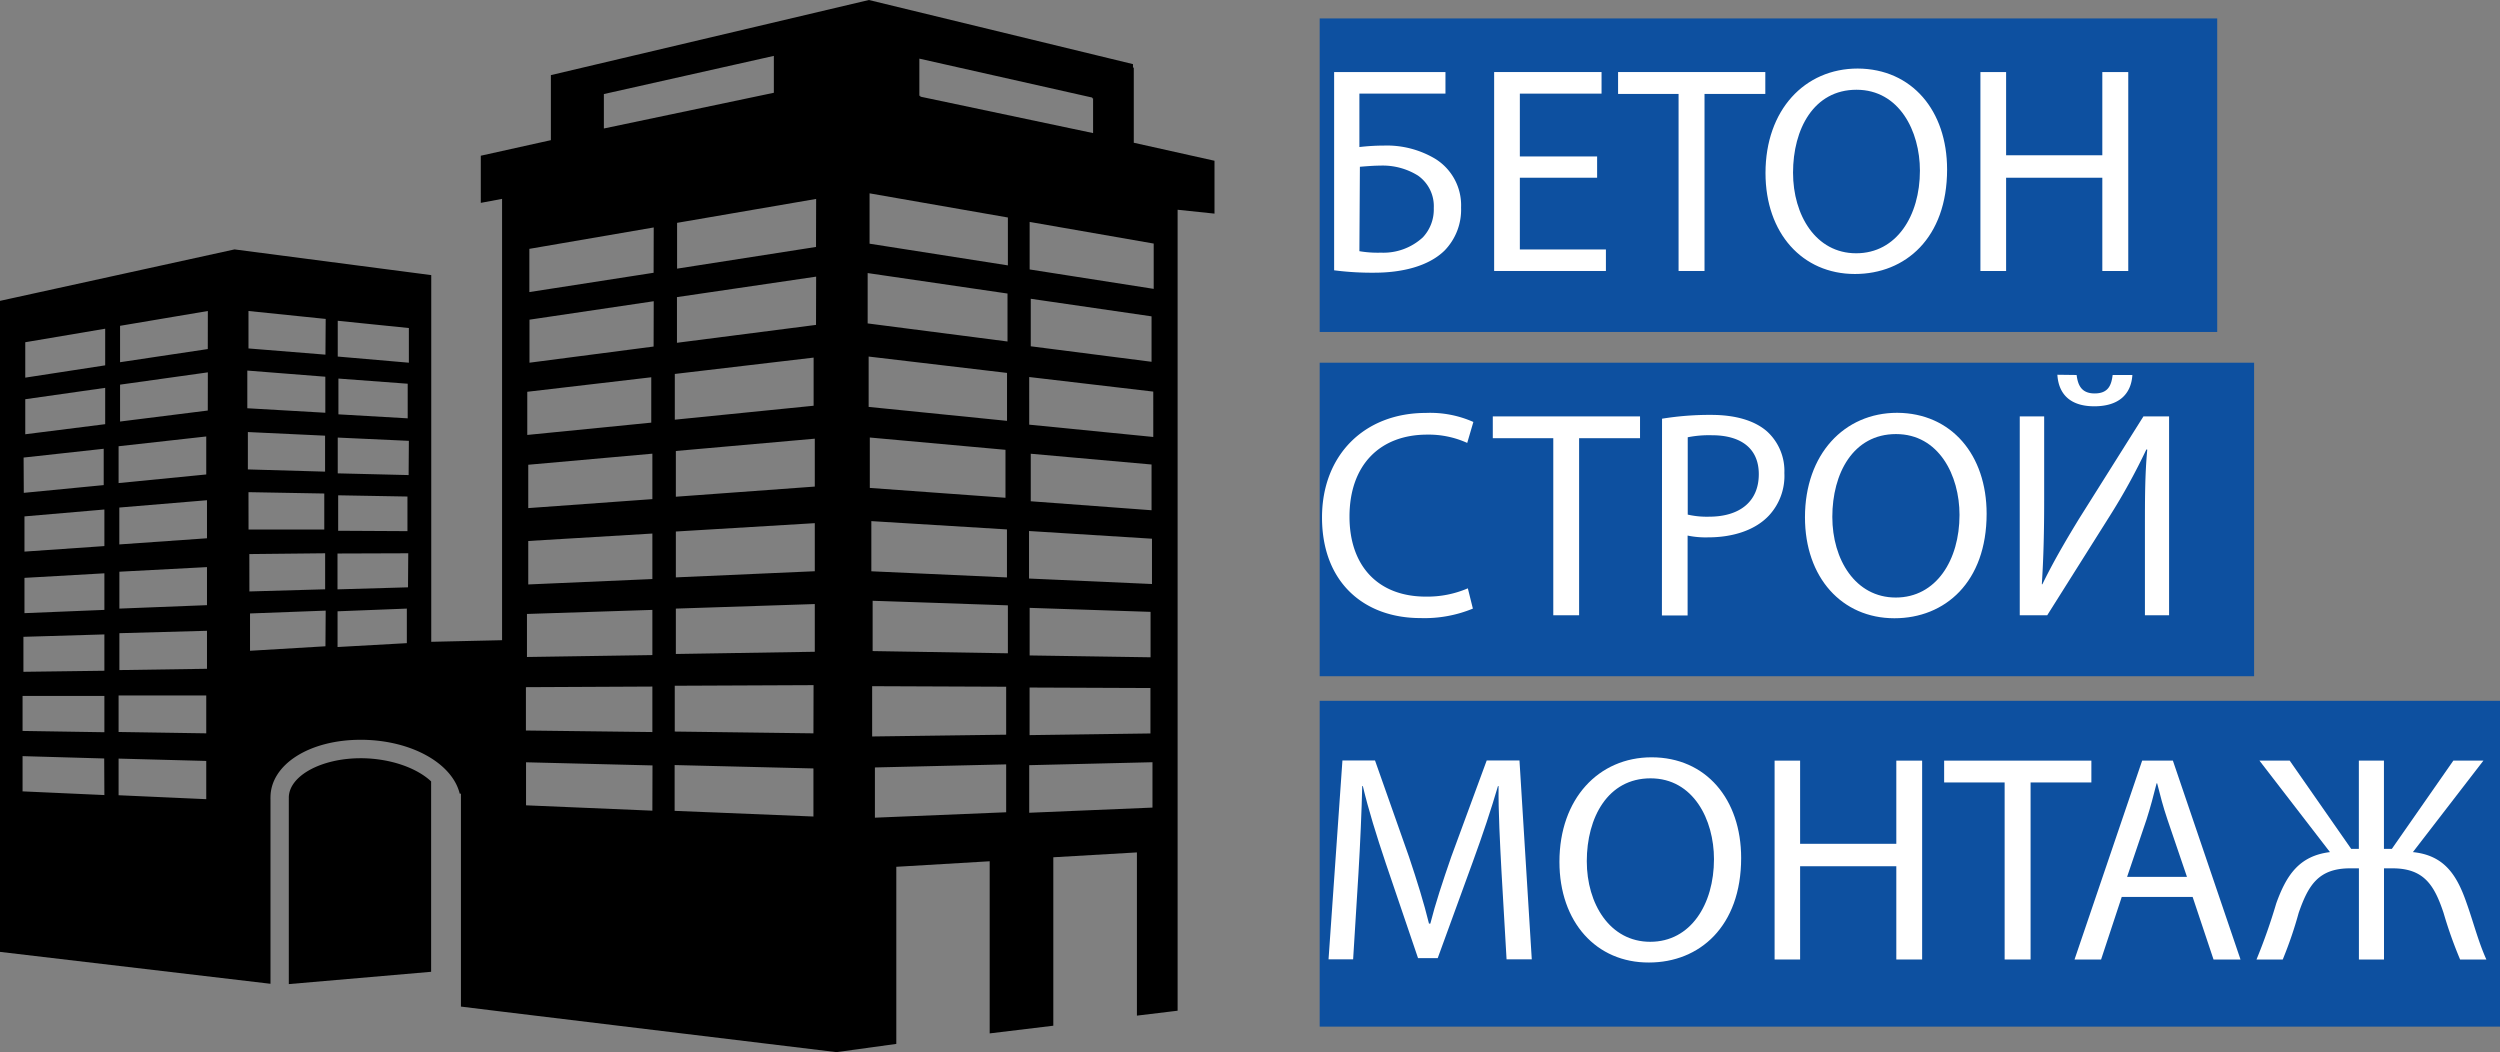 <svg xmlns="http://www.w3.org/2000/svg" viewBox="0 0 406.67 171.2"><rect x="0" y="0" width="406.67" height="171.2" fill="#808080" stroke="none"/><defs><style>.cls-1{fill:#0d50a0;}.cls-2{fill:#fff;}</style></defs><g id="Layer_1" data-name="Layer 1"><path d="M87,137.34c-6.44,0-11.69,2.89-11.69,6.42a1.36,1.36,0,0,1,0,.2v30.12l23.15-2V141.11c-2.31-2.17-6.52-3.7-11.18-3.77Z" transform="translate(-28.33 -14)"/><path d="M212.76,37.22V25l-.13,0v-.57L169.67,14h0L117.94,26.22V36.8l-11.4,2.53V47l3.46-.65v71.79l-11.52.26V58.75l-32-4.18L28.33,62.94v105.9l44,5.19v-30a2.41,2.41,0,0,1,0-.31c0-5.34,6.3-9.38,14.66-9.38h.36c8,.12,14.56,3.86,15.76,8.76h.2v34.64l6.69.82,54.4,6.59,9.73-1.34V155l15.19-.9v28l10.35-1.25v-27.4l13.6-.79v26.55l6.62-.8V48.12l6,.63v-8.6ZM47.62,86.59,61.88,85v6.18l-14.26,1.4ZM32.17,88.43,45.2,87v5.91l-13,1.26Zm13.14,54.9L32,142.73V137l13.28.38Zm0-10.22L32,132.9v-5.69H45.31Zm0-10-13.17.17v-5.69l13.17-.39Zm0-9.9-13,.53V108l13-.74v5.9Zm0-10.38-13,.9V98l13-1.12v5.91ZM45.44,83l-13,1.64v-5.7l13-1.85Zm0-9.57-13,2V69.67l13-2.2v5.91ZM61.88,144l-14.26-.64V137.4l14.26.38Zm0-10.71-14.26-.22v-5.94l14.26,0ZM62,122.79,47.75,123v-6L62,116.61Zm0-10.35L47.75,113v-6L62,106.25Zm0-10.88-14.26,1v-6L62,95.37Zm.13-20.78L47.86,82.57v-6l14.28-2Zm0-10L47.86,72.92V67l14.28-2.41Zm6.43,3.5,12.69,1v5.86l-12.69-.73Zm.09,10,12.56.59v5.85l-12.56-.36Zm.1,9.78,12.33.22v5.86H68.76Zm.14,10.07L81.22,104v5.86l-12.32.35Zm12.38,15L69,119.86v-6.07l12.31-.46Zm0-47.44L68.75,70.68V64.59l12.56,1.29Zm13.24,46.93-11.27.63v-5.81l11.27-.44Zm.19-9.08-11.47.33v-5.83L94.74,104Zm-11.36-9.2V94.57l11.27.2v5.63Zm11.46-9.06L83.27,91V85.18l11.57.53ZM83.38,81.4V75.58l11.27.84v5.63ZM94.84,73,83.27,72V66.18l11.57,1.18Zm31.72-43.7,27.65-6.21v6L126.56,34.9ZM138.1,74.83l22.58-2.66V80L138.1,82.27Zm-24,2.9,20.17-2.36v7.38l-20.17,2Zm20.35,68.14L113.9,145v-7l20.57.51Zm0-12.79-20.57-.25v-7.05l20.57-.1Zm0-12.52-20.4.31v-7l20.4-.66Zm0-12.37-20.19.88V102l20.19-1.21Zm0-13-20.19,1.46V89.6l20.19-1.8Zm.2-24.82L114.46,73v-7L134.67,63Zm0-12-20.21,3.14V54.48L134.67,51Zm26,88.45-22.58-.92v-7.45l22.58.55Zm0-13.53L138.09,133v-7.45l22.58-.1Zm.22-13.27-22.6.36V113l22.6-.74Zm0-13.1-22.6,1v-7.46l22.6-1.36Zm0-13.77-22.6,1.65V87.36l22.6-2Zm.2-26.3-22.62,2.91V62.33L161.09,59Zm0-12.68L138.47,57.7V50.25l22.62-3.89Zm16.82-30.63L206,29.87V30l.14,0v5.65l-28.1-5.93v-.14l-.16,0v-6Zm37.83,78.09V109l-20-.89v-7.73ZM196,95.54V87.81l19.65,1.75V97Zm-.18,25.08v-7.74l19.67.65v7.39Zm19.65,5.3v7.39l-19.66.27v-7.74Zm-46-67.5,22.75,3.33v7.8l-22.75-2.94ZM169.63,72l22.51,2.66v7.8l-22.51-2.27Zm.19,13.17,22.07,2v7.8l-22.07-1.6Zm.25,13.6,22.06,1.35v7.81l-22.06-1ZM192,146.13l-21.35.88v-8.17l21.35-.5Zm0-12.62-21.8.29v-8.18l21.8.09Zm.28-13.24-22-.36v-8.18l22,.74Zm0-63.1-22.5-3.53V45.45l22.5,3.93Zm23.52,88.2-20.05.84v-7.74l20.05-.48Zm.13-60.29-20.18-2V75.33l20.18,2.37ZM196,70.33V62.6l19.65,2.86v7.39Zm20-9.34-20.18-3.16V50.1l20.18,3.52Z" transform="translate(-28.33 -14)"/></g><g id="Layer_5" data-name="Layer 5"><rect class="cls-1" x="214.67" y="59" width="152" height="51"/><rect class="cls-1" x="214.67" y="114" width="192" height="53"/><rect class="cls-1" x="214.67" y="3" width="146" height="51"/></g><g id="Layer_2" data-name="Layer 2"><path class="cls-2" d="M263.46,25.72v3.51h-14v8.69a34.9,34.9,0,0,1,4-.24,15.36,15.36,0,0,1,8.35,2.16A8.89,8.89,0,0,1,266,47.76a9.52,9.52,0,0,1-2.69,7c-2.64,2.59-7,3.6-11.43,3.6a47.74,47.74,0,0,1-6.53-.39V25.72Zm-14,29.14a17.63,17.63,0,0,0,3.51.24,9.45,9.45,0,0,0,6.81-2.49,6.63,6.63,0,0,0,1.78-4.76A6.08,6.08,0,0,0,259,42.57a10.82,10.82,0,0,0-6.15-1.63c-1,0-2.25.1-3.31.19Z" transform="translate(-28.33 -14)"/><path class="cls-2" d="M288.13,42.91H275.56V54.58h14v3.5H271.38V25.72h17.47v3.51H275.56V39.45h12.57Z" transform="translate(-28.33 -14)"/><path class="cls-2" d="M301.38,29.28h-9.84V25.72h23.95v3.56H305.6v28.8h-4.22Z" transform="translate(-28.33 -14)"/><path class="cls-2" d="M345.06,41.57c0,11.13-6.77,17-15,17-8.54,0-14.54-6.63-14.54-16.42,0-10.27,6.38-17,15-17C339.35,25.2,345.06,32,345.06,41.57ZM320,42.09C320,49,323.7,55.2,330.27,55.2s10.37-6.1,10.37-13.44c0-6.43-3.36-13.16-10.32-13.16S320,35,320,42.09Z" transform="translate(-28.33 -14)"/><path class="cls-2" d="M354.66,25.72V39.26h15.65V25.72h4.22V58.08h-4.22V42.91H354.66V58.08h-4.18V25.72Z" transform="translate(-28.33 -14)"/><path class="cls-2" d="M267.92,113a20.62,20.62,0,0,1-8.54,1.54c-9.12,0-16-5.76-16-16.37,0-10.13,6.87-17,16.9-17A17.28,17.28,0,0,1,268,82.64l-1,3.41a15.15,15.15,0,0,0-6.52-1.35c-7.59,0-12.63,4.85-12.63,13.35,0,7.92,4.56,13,12.43,13a16.64,16.64,0,0,0,6.82-1.35Z" transform="translate(-28.33 -14)"/><path class="cls-2" d="M281,85.28h-9.84V81.73h23.95v3.55H285.2v28.8H281Z" transform="translate(-28.33 -14)"/><path class="cls-2" d="M298.69,82.11a48.13,48.13,0,0,1,8-.62c4.12,0,7.15,1,9.07,2.68a8.69,8.69,0,0,1,2.83,6.77,9.48,9.48,0,0,1-2.5,6.91c-2.2,2.36-5.8,3.56-9.88,3.56a14.36,14.36,0,0,1-3.36-.29v13h-4.18Zm4.18,15.6a13.93,13.93,0,0,0,3.45.34c5,0,8.11-2.45,8.11-6.92,0-4.27-3-6.33-7.63-6.33a17.71,17.71,0,0,0-3.93.33Z" transform="translate(-28.33 -14)"/><path class="cls-2" d="M351.49,97.57c0,11.13-6.77,17-15,17-8.55,0-14.55-6.63-14.55-16.42,0-10.27,6.39-17,15-17C345.78,81.2,351.49,88,351.49,97.57Zm-25.1.52c0,6.92,3.74,13.11,10.32,13.11s10.37-6.1,10.37-13.44c0-6.43-3.36-13.15-10.33-13.15S326.39,91,326.39,98.09Z" transform="translate(-28.33 -14)"/><path class="cls-2" d="M360.85,81.73V95.36c0,5.14-.1,9.36-.38,13.68l.09,0c1.63-3.36,3.65-6.87,6-10.71L377,81.73h4.17v32.35h-3.93V100.3c0-5.23,0-9.07.38-13.15l-.14-.05a101.18,101.18,0,0,1-6,10.9l-10.13,16.08h-4.47V81.73ZM366.13,75c.19,1.48.67,3,2.93,3s2.73-1.39,2.93-3h3.21C375,78.12,373,80.09,369,80.09c-3.93,0-5.81-2-6-5.13Z" transform="translate(-28.33 -14)"/><path class="cls-2" d="M272.58,155.87c-.24-4.51-.53-9.94-.48-14H272c-1.11,3.79-2.45,7.83-4.08,12.29l-5.72,15.7H259l-5.24-15.41c-1.53-4.56-2.83-8.74-3.74-12.58h-.1c-.09,4-.33,9.46-.62,14.31l-.86,13.87h-4l2.26-32.35H252l5.52,15.65c1.34,4,2.44,7.53,3.26,10.89H261c.82-3.26,2-6.81,3.41-10.89l5.76-15.65h5.33l2,32.35H273.4Z" transform="translate(-28.33 -14)"/><path class="cls-2" d="M311.56,153.57c0,11.13-6.77,17-15,17C288,170.61,282,164,282,154.19c0-10.27,6.38-17,15-17C305.84,137.2,311.56,144,311.56,153.57Zm-25.11.52c0,6.92,3.74,13.11,10.32,13.11s10.37-6.1,10.37-13.44c0-6.43-3.36-13.15-10.32-13.15S286.45,147,286.45,154.09Z" transform="translate(-28.33 -14)"/><path class="cls-2" d="M321.15,137.73v13.53H336.8V137.73H341v32.35H336.8V154.91H321.15v15.17H317V137.73Z" transform="translate(-28.33 -14)"/><path class="cls-2" d="M354.42,141.28h-9.84v-3.55h23.95v3.55h-9.89v28.8h-4.22Z" transform="translate(-28.33 -14)"/><path class="cls-2" d="M373.47,159.9l-3.36,10.18h-4.32l11-32.35h5l11,32.35H388.4L385,159.9Zm10.61-3.26-3.17-9.31c-.72-2.12-1.2-4-1.68-5.91h-.09c-.48,1.92-1,3.89-1.63,5.86l-3.17,9.36Z" transform="translate(-28.33 -14)"/><path class="cls-2" d="M400.79,137.73l10,14.35h1.25V137.73h4.08v14.35h1.29l10-14.35h4.89l-11.47,14.88c5.09.52,7.15,3.69,8.74,8.3,1.1,3.07,1.87,6.19,3.21,9.17h-4.27a69.46,69.46,0,0,1-2.69-7.58c-1.48-4.42-3.12-7.25-8.3-7.25h-1.39v14.83h-4.08V155.25h-1.44c-5.19,0-6.82,2.83-8.36,7.25a65,65,0,0,1-2.59,7.58h-4.27a93.35,93.35,0,0,0,3.21-9.12c1.64-4.56,3.7-7.73,8.74-8.35l-11.47-14.88Z" transform="translate(-28.33 -14)"/></g></svg>